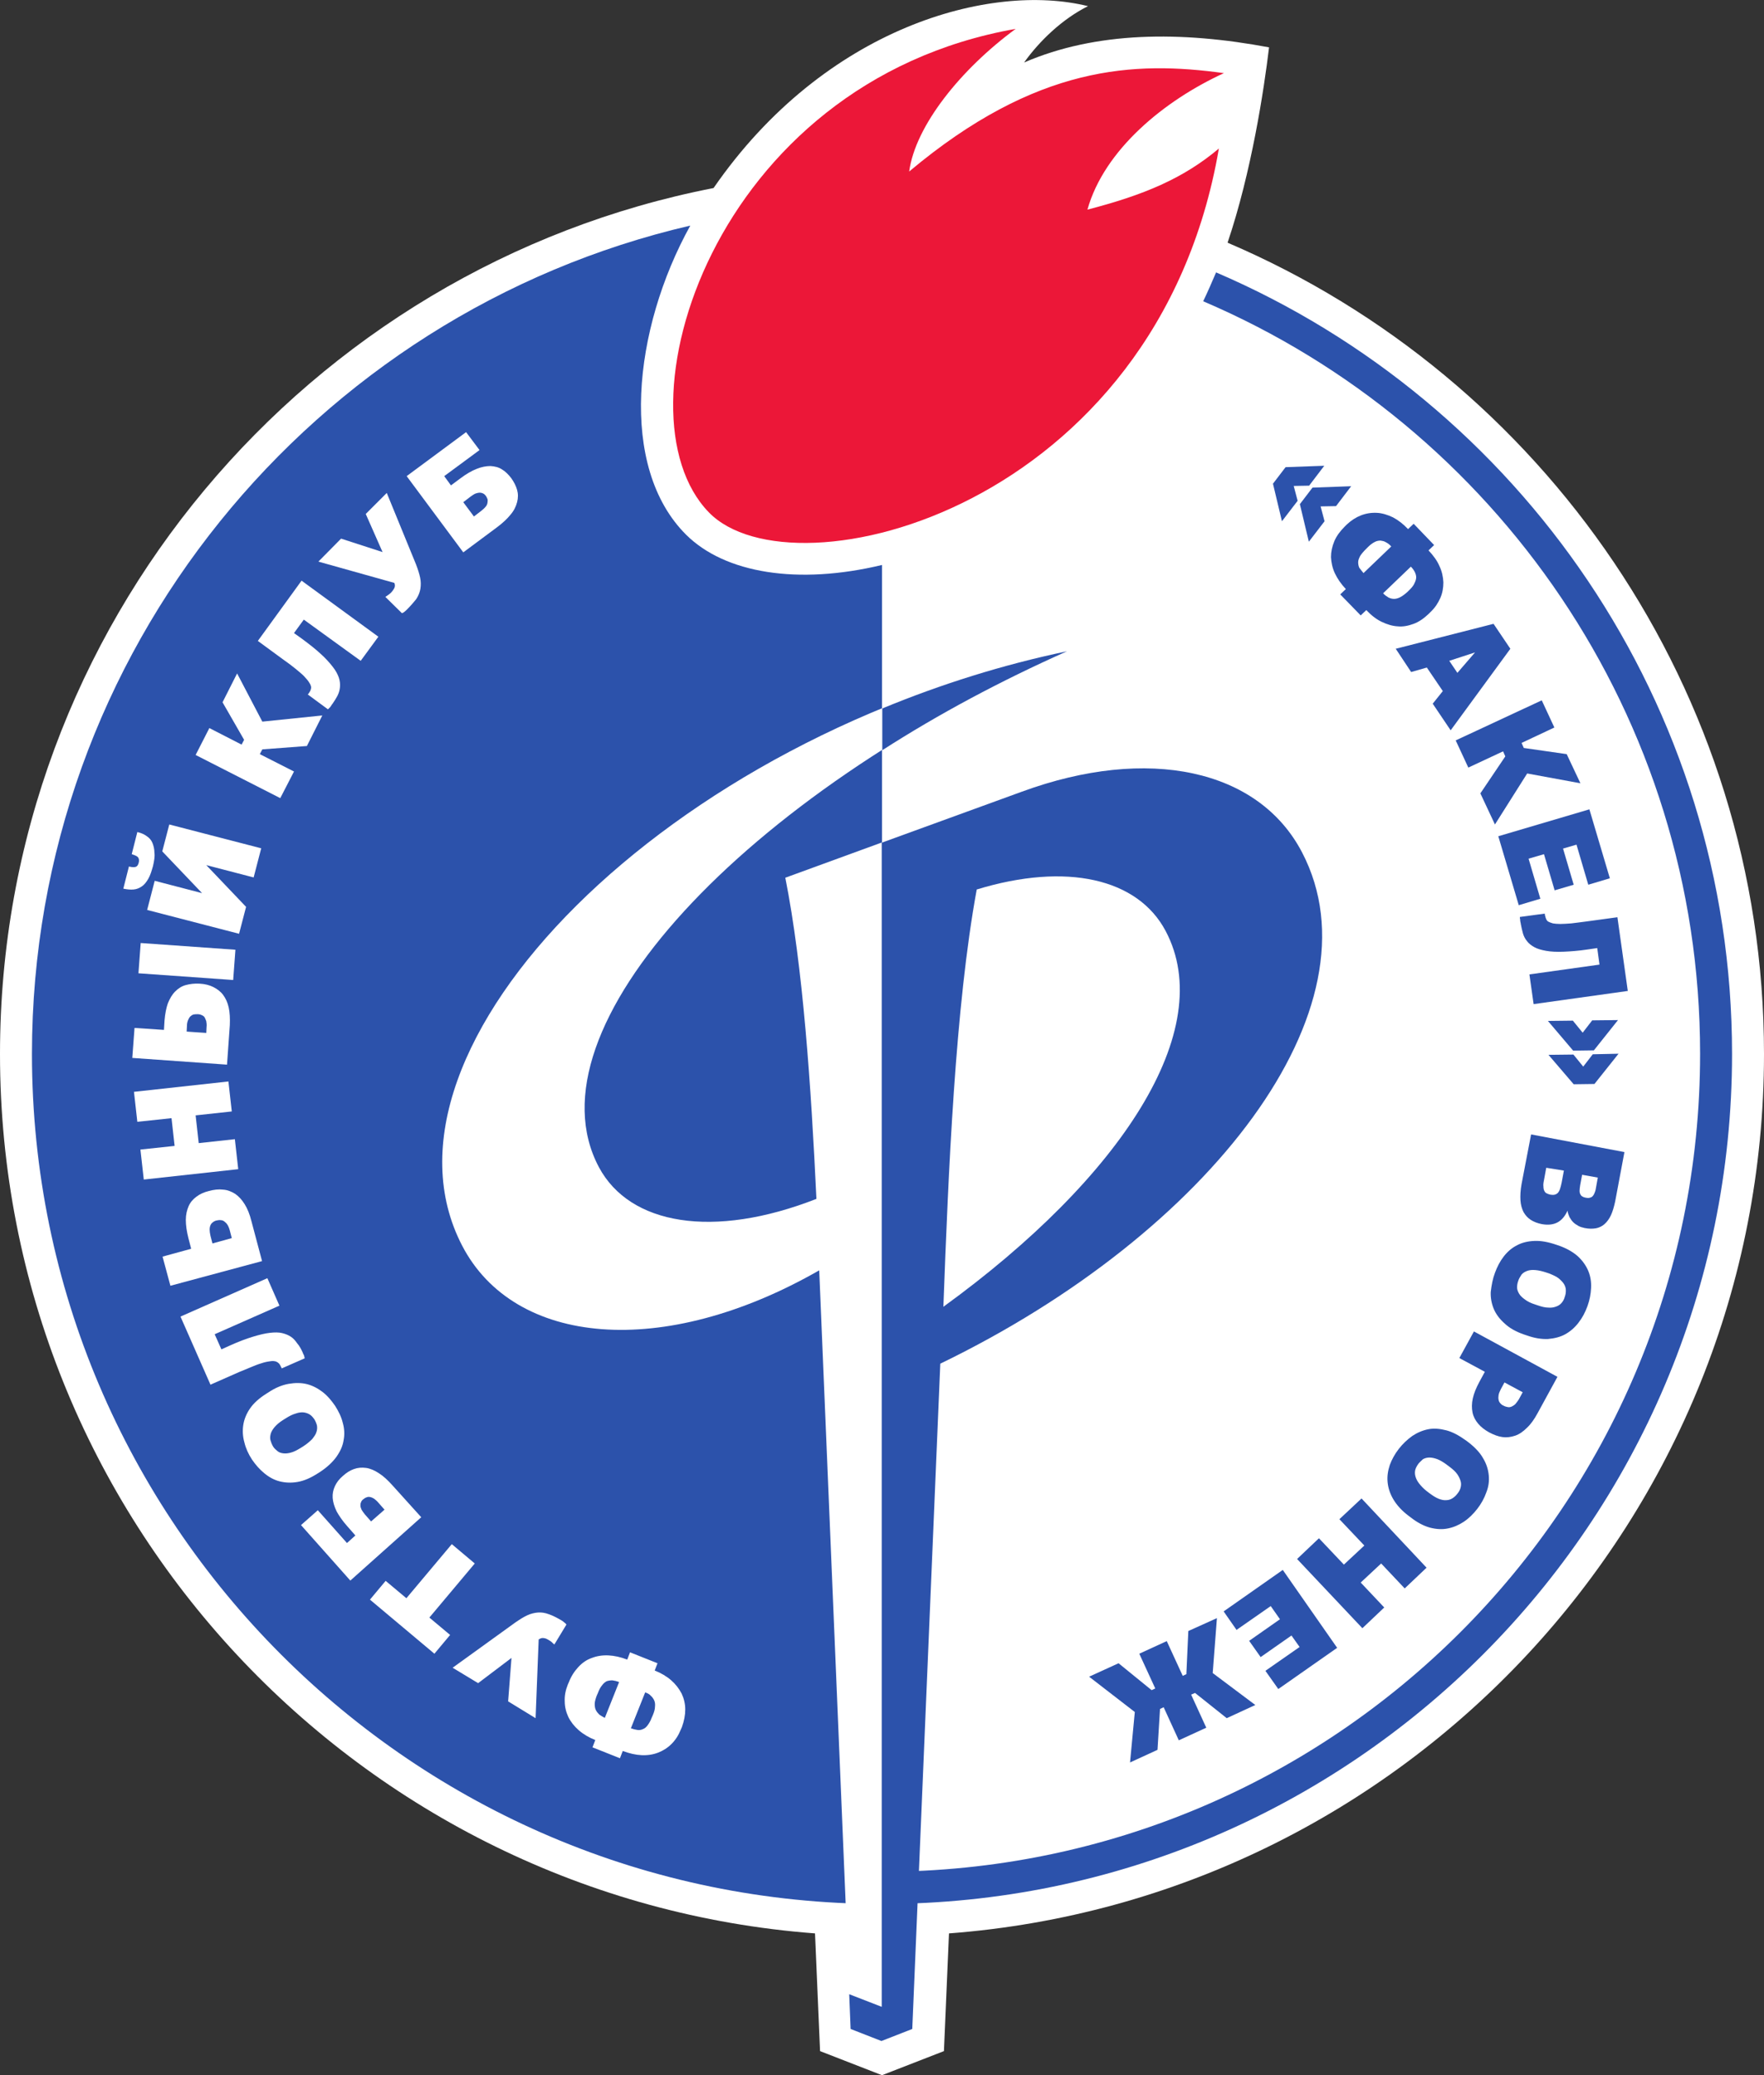 <?xml version="1.0" encoding="utf-8"?>
<!-- Generator: Adobe Illustrator 24.1.2, SVG Export Plug-In . SVG Version: 6.00 Build 0)  -->
<svg version="1.1" id="Слой_1" xmlns="http://www.w3.org/2000/svg" xmlns:xlink="http://www.w3.org/1999/xlink" x="0px" y="0px"
	 viewBox="0 0 629.4 740.5" style="enable-background:new 0 0 629.4 740.5;" xml:space="preserve">
<rect x="0" y="0" width="629.4" height="740.5" fill="#333333" stroke="none"/>
<style type="text/css">
	.st0{fill-rule:evenodd;clip-rule:evenodd;fill:#FFFFFF;}
	.st1{fill-rule:evenodd;clip-rule:evenodd;fill:#2C52AB;}
	.st2{fill-rule:evenodd;clip-rule:evenodd;fill:#EC1738;}
	.st3{fill:#2C52AB;}
	.st4{fill:#FFFFFF;}
</style>
<path class="st0" d="M438,86.6c8.5-25.1,13-54.6,14.8-69.7c-31.5-5.9-61.7-5.7-87.4,5.4c5.5-7.7,13.6-15.5,22.8-20.1
	c-34.7-8.6-93.8,7.3-133.6,64.9C109.8,95.3,0,223.1,0,376.1c0,165.5,128.4,301.5,290.8,313.8l1.8,42l22.1,8.6l22.1-8.6l1.8-42
	C501,677.6,629.4,541.6,629.4,376.1C629.4,246.3,550.4,134.6,438,86.6"/>
<path class="st1" d="M433.9,97.2c-1.5,3.5-3,7-4.6,10.3C533.5,152,606.6,255.5,606.6,376c0,161.2-130.7,291.9-291.9,291.9V201.6
	c-30,7.2-56,3-69.9-10.8c-24.2-24.1-19-73.3,1.5-110.3C111.9,111.7,11.4,232.4,11.4,376.1c0,167.2,136.1,303.3,303.3,303.3
	S618,543.3,618,376.1C618,251.1,542.1,143.6,433.9,97.2"/>
<path class="st2" d="M434.9,53c-22.1,128.5-152,160.8-182,129.8c-34.6-35.6,1.2-153.4,109.5-172.5c-19.6,14.4-35.8,34.6-38,50.9
	c45.4-38.1,80.4-39.5,112.3-35.1C415.5,35.8,394,53.4,388,74.8C408.1,69.6,422.2,63.7,434.9,53"/>
<path class="st0" d="M314.7,300.6l-34.5,12.6c6.3,31.7,9.2,74.3,11.1,114.6c-36.8,14.4-66.6,9.3-77.6-11.3
	c-26.3-49.4,51.8-132.9,166.9-184.1c-142.1,29.8-252.4,141.4-215.7,212.1c18.6,35.8,71.7,40.7,127.4,8.8l11.3,270.6l11.1,4.3V300.6"
	/>
<path class="st3" d="M464.6,304.2c-15.5-29.8-55-38.2-100-21.7l-50,18.2v415.4l-11.6-4.5l0.5,12.4l11,4.3l11-4.3l10-237.4
	C432,439.9,493.4,359.5,464.6,304.2 M336.6,466.3c1.8-48.1,4.2-107,11.9-148.9c32.1-9.8,57.5-3.9,67.4,14.8
	C434.6,367.5,400,420.3,336.6,466.3z"/>
<path class="st4" d="M234.6,593.5l-1,2.6c2.3,0.9,4.3,2.1,5.9,3.5s2.8,3,3.7,4.7c0.8,1.7,1.3,3.6,1.3,5.7c0,2-0.4,4.1-1.2,6.3
	l-0.4,0.9c-0.8,2-1.9,3.7-3.3,5.1c-1.4,1.4-3,2.4-4.8,3.1c-1.8,0.7-3.8,1-5.9,0.9s-4.3-0.6-6.7-1.5l-1,2.6l-9.8-3.9l1-2.6
	c-2.3-0.9-4.3-2.1-5.9-3.5c-1.6-1.4-2.8-2.9-3.7-4.7c-0.8-1.7-1.3-3.6-1.3-5.6c-0.1-2,0.3-4,1.1-6l0.4-0.9c0.8-2.1,2-3.9,3.4-5.4
	s3-2.6,4.8-3.2c1.8-0.7,3.8-1,5.9-0.9c2.1,0.1,4.4,0.6,6.7,1.5l1-2.6L234.6,593.5 M220.9,600.2c-0.8-0.3-1.6-0.5-2.4-0.6
	c-0.7,0-1.4,0.1-2,0.3c-0.6,0.3-1.2,0.8-1.7,1.5c-0.6,0.7-1.1,1.7-1.5,2.8l-0.4,0.9c-0.4,1.1-0.7,2.1-0.7,2.9c0,0.9,0.1,1.6,0.4,2.2
	c0.3,0.6,0.7,1.1,1.2,1.6c0.6,0.4,1.2,0.8,2,1.2L220.9,600.2z M230.2,603.9l-5.1,12.8c0.8,0.3,1.6,0.5,2.3,0.6c0.7,0.1,1.4,0,2-0.3
	c0.6-0.2,1.2-0.7,1.7-1.4s1-1.5,1.4-2.6l0.4-0.9c0.5-1.2,0.8-2.2,0.8-3.1c0.1-0.9,0-1.6-0.3-2.3c-0.3-0.6-0.7-1.2-1.2-1.6
	C231.8,604.6,231.1,604.2,230.2,603.9z M200.5,578.3c0.3,0.2,0.6,0.4,0.9,0.7c0.3,0.2,0.6,0.5,0.7,0.7l-4.3,7.1
	c-0.3-0.2-0.6-0.5-0.9-0.8s-0.7-0.5-1-0.7c-0.4-0.3-0.8-0.4-1.1-0.6c-0.4-0.1-0.7-0.2-1-0.2c-0.3,0-0.6,0-0.8,0.1
	c-0.2,0.1-0.5,0.2-0.8,0.4l-1.1,28.1l-9.8-6l1.2-15.5l-11.9,9l-9.1-5.5l22.3-16.1c1.6-1.1,3-2,4.3-2.6c1.3-0.6,2.6-0.9,3.8-1
	c1.3-0.1,2.6,0.1,3.9,0.6C197.3,576.5,198.8,577.3,200.5,578.3z M169.4,557.9l-16.2,19.3l7.4,6.2l-5.6,6.7l-23-19.3l5.6-6.7l7.4,6.2
	l16.2-19.3L169.4,557.9z M150.3,541.4L125,564l-17.6-19.8l6-5.3l10.4,11.7l3-2.7l-2.9-3.3c-1.7-1.9-2.9-3.7-3.8-5.3
	c-0.8-1.7-1.3-3.3-1.4-4.8c-0.1-1.5,0.2-2.9,0.8-4.2s1.5-2.5,2.8-3.6c1.3-1.2,2.6-2,4-2.5s2.8-0.6,4.3-0.4c1.5,0.2,3.1,0.9,4.6,1.9
	c1.6,1,3.2,2.5,4.9,4.4L150.3,541.4z M137.2,538.7l-2.2-2.5c-0.5-0.6-1-1-1.5-1.4c-0.5-0.3-0.9-0.5-1.4-0.6
	c-0.4-0.1-0.9-0.1-1.3,0.1c-0.4,0.1-0.8,0.4-1.2,0.7s-0.7,0.7-0.8,1.1c-0.2,0.4-0.2,0.8-0.2,1.2s0.2,0.9,0.4,1.4
	c0.3,0.5,0.7,1.1,1.2,1.7l2.2,2.5L137.2,538.7z M119.6,501.7c1.2,1.9,2.2,3.9,2.7,6c0.6,2.1,0.7,4.2,0.3,6.2c-0.3,2.1-1.2,4-2.6,6
	c-1.4,1.9-3.3,3.7-5.9,5.4l-0.8,0.5c-2.5,1.6-4.8,2.6-7.1,3s-4.4,0.3-6.4-0.2s-3.8-1.5-5.5-2.9s-3.1-3-4.4-4.9c-1.3-2-2.2-4-2.7-6.1
	c-0.6-2.1-0.7-4.2-0.4-6.2c0.3-2,1.1-4,2.4-5.9s3.2-3.6,5.7-5.2l0.8-0.5c2.5-1.7,5-2.7,7.3-3.1c2.3-0.4,4.5-0.4,6.5,0.1
	s3.9,1.5,5.6,2.8C116.9,498.1,118.3,499.8,119.6,501.7z M112.2,506.5c-0.5-0.7-1-1.3-1.6-1.7s-1.4-0.7-2.2-0.8s-1.8,0-2.9,0.4
	c-1.1,0.3-2.3,0.9-3.7,1.8l-0.8,0.5c-1.3,0.8-2.3,1.7-3,2.5s-1.2,1.7-1.4,2.4c-0.2,0.8-0.3,1.5-0.1,2.3c0.2,0.7,0.5,1.5,0.9,2.2
	s1,1.2,1.6,1.7s1.3,0.7,2.1,0.8s1.8,0,2.8-0.3c1.1-0.3,2.2-0.9,3.5-1.7l0.8-0.5c1.4-0.9,2.4-1.8,3.2-2.6c0.7-0.9,1.3-1.7,1.5-2.5
	c0.3-0.8,0.3-1.6,0.2-2.3C112.9,507.9,112.6,507.2,112.2,506.5z M107.9,482.4c0.1,0.1,0.1,0.3,0.2,0.5c0.1,0.2,0.2,0.4,0.3,0.6
	s0.2,0.5,0.2,0.7c0.1,0.2,0.1,0.4,0.1,0.5l-8.2,3.6c0-0.1,0-0.2-0.1-0.3c-0.1-0.1-0.1-0.2-0.2-0.4c-0.2-0.4-0.4-0.8-0.7-1.1
	c-0.3-0.3-0.6-0.5-1.1-0.7c-0.4-0.1-1-0.2-1.7-0.1s-1.5,0.2-2.6,0.5c-1,0.3-2.3,0.7-3.7,1.3c-1.4,0.6-3.1,1.3-5.1,2.1l-10.2,4.5
	l-10.7-24.3l31-13.7l4.3,9.8l-23.1,10.2l2.4,5.4l3.1-1.4c3.1-1.4,5.8-2.4,8.1-3.1c2.3-0.7,4.3-1.2,6.1-1.4c1.7-0.2,3.2-0.2,4.4,0.1
	c1.2,0.3,2.2,0.7,3.1,1.3c0.9,0.6,1.6,1.4,2.2,2.3C106.8,480.2,107.4,481.3,107.9,482.4z M93.5,450l-32.7,8.8L58,448.4l10.2-2.8
	l-1-3.9c-0.6-2.4-0.9-4.5-0.9-6.4s0.4-3.5,1-4.9s1.6-2.5,2.8-3.4c1.2-0.9,2.7-1.6,4.4-2c1.8-0.5,3.5-0.7,5.1-0.5
	c1.6,0.1,3,0.7,4.3,1.5c1.3,0.9,2.4,2.1,3.4,3.7s1.8,3.6,2.4,6L93.5,450z M82.7,441.8l-0.7-2.7c-0.2-0.8-0.5-1.5-0.8-2
	s-0.7-0.9-1.1-1.2c-0.4-0.3-0.8-0.5-1.3-0.5c-0.5-0.1-1,0-1.5,0.1s-0.9,0.3-1.3,0.6c-0.4,0.3-0.7,0.6-0.9,1.1
	c-0.2,0.4-0.3,1-0.3,1.6s0.1,1.3,0.3,2.2l0.7,2.7L82.7,441.8z M85,417.2l-33.7,3.7l-1.2-10.7l12.2-1.3l-1.1-9.9L49,400.3l-1.2-10.7
	l33.7-3.7l1.2,10.7L69.8,398l1.1,9.9l12.9-1.4L85,417.2z M81,379.9l-33.8-2.4l0.8-10.7l10.5,0.7l0.2-3.3c0.2-2.4,0.6-4.5,1.2-6.2
	c0.7-1.7,1.5-3.1,2.6-4.2s2.3-1.9,3.8-2.3s3.1-0.6,4.9-0.5c1.9,0.1,3.5,0.5,4.9,1.2s2.6,1.6,3.5,2.8c0.9,1.2,1.6,2.7,2,4.5
	s0.5,3.9,0.4,6.3L81,379.9z M83.2,349.7l-33.8-2.4l0.8-10.8l33.8,2.4L83.2,349.7z M73.6,368.6l0.1-2.1c0.1-0.8,0-1.5-0.1-2.1
	c-0.2-0.6-0.4-1-0.6-1.4c-0.3-0.4-0.6-0.6-1.1-0.8c-0.4-0.2-0.9-0.3-1.4-0.3s-1,0-1.4,0.1c-0.5,0.1-0.8,0.4-1.2,0.7
	c-0.3,0.3-0.6,0.8-0.8,1.3c-0.2,0.5-0.4,1.2-0.4,2l-0.1,2.1L73.6,368.6z M54.6,309c-0.5,1.8-1,3.4-1.7,4.6s-1.4,2.1-2.3,2.7
	s-1.8,1-2.9,1.1s-2.3,0-3.7-0.3l2-7.9c1.2,0.3,2,0.3,2.5,0.1c0.5-0.2,0.8-0.7,1-1.5c0.2-0.7,0.1-1.4-0.2-1.8
	c-0.3-0.5-1.1-0.8-2.3-1.2l2-7.9c1.3,0.3,2.5,0.8,3.4,1.5c0.9,0.6,1.6,1.4,2,2.4s0.7,2.2,0.7,3.5C55.3,305.6,55,307.2,54.6,309z
	 M85.3,333.2l-32.8-8.5l2.7-10.4l16.9,4.4l-14.2-14.9l2.5-9.6l32.8,8.5l-2.7,10.4l-16.9-4.4l14.2,14.9L85.3,333.2z M100,284.8
	l-30.2-15.4l4.9-9.6l11.5,5.9l0.9-1.7l-7.7-13.4l5.2-10.3l9,17.2l21.4-2.2l-5.5,10.9l-15.9,1.2l-0.9,1.7l12.2,6.2L100,284.8z
	 M118.6,251.2c-0.1,0.1-0.2,0.2-0.3,0.4c-0.1,0.2-0.3,0.4-0.4,0.6c-0.2,0.2-0.3,0.4-0.5,0.5c-0.1,0.2-0.3,0.3-0.4,0.4l-7.2-5.3
	c0.1,0,0.1-0.1,0.2-0.2c0.1-0.1,0.2-0.2,0.3-0.4c0.3-0.4,0.5-0.8,0.6-1.2c0.1-0.4,0.2-0.8,0-1.3c-0.1-0.4-0.4-0.9-0.8-1.5
	c-0.4-0.6-1-1.2-1.7-2c-0.8-0.8-1.8-1.6-3-2.6s-2.7-2.1-4.4-3.3l-9-6.6l15.6-21.5l27.4,20l-6.3,8.6l-20.3-14.7l-3.5,4.8l2.8,2
	c2.7,2,5,3.8,6.7,5.4c1.8,1.6,3.2,3.2,4.3,4.6s1.8,2.7,2.2,3.9c0.4,1.2,0.5,2.3,0.4,3.4s-0.4,2.1-0.9,3.1
	C119.9,249.2,119.3,250.2,118.6,251.2z M145.2,217.5c-0.3,0.3-0.5,0.5-0.9,0.8c-0.3,0.3-0.6,0.4-0.9,0.5l-5.9-5.8
	c0.3-0.2,0.6-0.4,1-0.7c0.3-0.2,0.7-0.5,1-0.8c0.3-0.3,0.6-0.7,0.8-1c0.2-0.3,0.4-0.6,0.5-0.9c0.1-0.3,0.1-0.5,0.1-0.8
	s-0.1-0.5-0.2-0.8l-27.1-7.6l8.1-8.2l14.8,4.8l-6-13.6l7.5-7.5l10.4,25.4c0.7,1.8,1.2,3.4,1.5,4.8c0.3,1.4,0.3,2.7,0.1,4
	c-0.2,1.2-0.7,2.5-1.5,3.7C147.7,214.8,146.6,216.1,145.2,217.5z M165.3,197.1l-20.2-27.2l21.2-15.7l4.8,6.4l-12.6,9.3l2.4,3.3
	l3.5-2.6c2-1.5,3.9-2.6,5.7-3.3c1.7-0.7,3.4-1,4.9-1c1.5,0.1,2.9,0.4,4.1,1.2c1.2,0.7,2.3,1.8,3.3,3.1c1,1.4,1.7,2.8,2.1,4.2
	c0.4,1.4,0.4,2.9,0,4.4s-1.1,3-2.3,4.4c-1.2,1.5-2.8,3-4.8,4.5L165.3,197.1z M169.1,184.3l2.6-2c0.6-0.5,1.1-0.9,1.5-1.4
	c0.4-0.4,0.6-0.9,0.7-1.3c0.1-0.4,0.1-0.9,0.1-1.3c-0.1-0.4-0.3-0.8-0.6-1.3c-0.3-0.4-0.6-0.7-1-0.9s-0.8-0.3-1.2-0.3
	s-0.9,0.1-1.5,0.3c-0.5,0.2-1.1,0.6-1.8,1.1l-2.6,2L169.1,184.3z"/>
<path class="st3" d="M457.4,186l-3.2-13.4l4.5-5.9l13.8-0.5l-5.4,7.1l-5.5,0.1l1.4,5.3L457.4,186 M467,193.3l-3.2-13.4l4.5-5.9
	l13.8-0.5l-5.4,7.1l-5.5,0.1l1.4,5.3L467,193.3z M478.2,212.1l2-1.9c-1.7-1.8-3-3.7-3.9-5.6c-0.9-1.9-1.3-3.9-1.4-5.8
	c0-1.9,0.4-3.8,1.2-5.7c0.8-1.9,2.1-3.6,3.7-5.2l0.7-0.7c1.6-1.5,3.3-2.6,5.1-3.3s3.7-1,5.7-0.9c1.9,0.1,3.8,0.7,5.7,1.6
	c1.9,1,3.7,2.4,5.4,4.2l2-1.9l7.3,7.6l-2,1.9c1.7,1.8,3.1,3.7,3.9,5.6c0.9,1.9,1.3,3.8,1.4,5.8c0,1.9-0.3,3.8-1.1,5.6
	s-1.9,3.5-3.5,5l-0.7,0.7c-1.7,1.6-3.4,2.8-5.3,3.5c-1.9,0.7-3.8,1.1-5.7,0.9c-1.9-0.1-3.8-0.7-5.7-1.6c-1.9-0.9-3.7-2.3-5.5-4.2
	l-2,1.9L478.2,212.1z M486.5,204.5l9.9-9.5c-0.6-0.7-1.3-1.2-1.9-1.5c-0.6-0.4-1.3-0.5-1.9-0.6c-0.6,0-1.4,0.1-2.1,0.5
	c-0.8,0.4-1.6,1-2.4,1.8l-0.7,0.7c-0.9,0.9-1.6,1.7-2.1,2.5c-0.4,0.8-0.7,1.5-0.7,2.2s0.1,1.3,0.4,2
	C485.4,203.1,485.9,203.8,486.5,204.5z M493.5,211.7c0.6,0.7,1.3,1.1,1.9,1.5c0.6,0.3,1.3,0.5,2,0.5s1.4-0.2,2.2-0.6
	c0.8-0.4,1.7-1.1,2.6-1.9l0.7-0.7c0.8-0.8,1.5-1.6,1.8-2.4c0.4-0.8,0.6-1.5,0.6-2.1s-0.2-1.3-0.5-1.9c-0.3-0.6-0.8-1.3-1.4-1.9
	L493.5,211.7z M498,231.5l34.9-8.9l6,8.9l-21.3,29.1l-6.4-9.5l3.6-4.5l-5.7-8.4l-5.6,1.6L498,231.5z M517.1,235.8l2.9,4.3l6.3-7.3
	L517.1,235.8z M519.4,264.2l30.7-14.3l4.5,9.7l-11.7,5.5l0.8,1.8l15.3,2.2l4.9,10.4l-19-3.5l-11.5,18.2l-5.2-11.1l8.9-13.2l-0.8-1.8
	l-12.4,5.8L519.4,264.2z M534.6,298.4l32.5-9.6l7.3,24.6l-7.7,2.3l-4.2-14.3l-4.8,1.4l3.8,12.9l-6.8,2l-3.8-12.9l-5.5,1.6l4.2,14.3
	l-7.7,2.3L534.6,298.4z M542.6,329.6c0-0.1,0-0.3-0.1-0.5c0-0.2-0.1-0.4-0.1-0.7c0-0.3,0-0.5-0.1-0.7c0-0.2,0-0.4,0-0.5l8.9-1.2
	c0,0.1,0,0.2,0,0.3c0,0.1,0,0.3,0.1,0.4c0.1,0.5,0.2,0.9,0.4,1.3s0.4,0.7,0.8,0.9c0.4,0.2,0.9,0.4,1.6,0.6c0.7,0.1,1.5,0.2,2.6,0.2
	s2.4-0.1,3.9-0.2c1.5-0.2,3.4-0.4,5.5-0.7l11-1.5l3.7,26.3l-33.6,4.7l-1.5-10.6l25-3.5l-0.8-5.9l-3.4,0.5c-3.3,0.5-6.2,0.7-8.6,0.8
	c-2.4,0.1-4.5,0-6.2-0.3s-3.1-0.7-4.2-1.3c-1.1-0.6-2-1.3-2.6-2.1c-0.7-0.8-1.2-1.8-1.5-2.8C543.1,331.9,542.8,330.8,542.6,329.6z
	 M552.3,364.3l8.9-0.1l3.5,4.3l3.4-4.4l9.2-0.1l-8.6,10.8l-7.4,0.1L552.3,364.3z M552.5,376.4l8.9-0.1l3.5,4.3l3.4-4.4l9.2-0.2
	l-8.6,10.8l-7.4,0.1L552.5,376.4z M546.3,404.8l33.3,6.3l-3.3,17.6c-0.4,1.9-0.9,3.6-1.5,4.9s-1.4,2.4-2.3,3.2
	c-0.9,0.8-2,1.3-3.1,1.5c-1.2,0.2-2.5,0.2-4-0.1c-0.9-0.2-1.6-0.4-2.3-0.8s-1.3-0.8-1.8-1.3s-0.9-1.1-1.3-1.8
	c-0.3-0.7-0.6-1.4-0.7-2.3c-0.9,2-2.1,3.4-3.6,4.2c-1.5,0.8-3.4,1-5.6,0.6c-1.5-0.3-2.8-0.8-3.9-1.5c-1.1-0.7-1.9-1.6-2.6-2.8
	c-0.6-1.2-1-2.6-1.1-4.2s0-3.6,0.4-5.8L546.3,404.8z M551.7,416.7l-0.8,4.4c-0.2,0.9-0.3,1.7-0.2,2.3c0,0.6,0.1,1.1,0.3,1.5
	s0.4,0.7,0.8,0.9c0.4,0.2,0.9,0.4,1.4,0.5c0.6,0.1,1.1,0.1,1.5,0s0.8-0.3,1.1-0.6c0.3-0.3,0.6-0.8,0.8-1.4s0.4-1.3,0.6-2.3l0.8-4.3
	L551.7,416.7z M564.5,419.2l-0.7,3.8c-0.1,0.7-0.2,1.4-0.2,1.9s0.1,1,0.3,1.3c0.2,0.4,0.4,0.6,0.8,0.8c0.3,0.2,0.7,0.3,1.2,0.4
	s0.9,0.1,1.3,0c0.4-0.1,0.7-0.2,1-0.5s0.5-0.6,0.7-1.1s0.4-1,0.5-1.7l0.7-3.9L564.5,419.2z M533.4,454.2c0.8-2.2,1.8-4.1,3.1-5.8
	c1.3-1.7,2.9-3.1,4.7-4c1.8-1,3.9-1.5,6.3-1.6c2.4-0.1,5,0.4,7.9,1.4l0.9,0.3c2.8,1,5,2.3,6.7,3.8c1.7,1.6,2.9,3.3,3.7,5.2
	c0.8,1.9,1.1,3.9,1,6.1s-0.5,4.3-1.3,6.5s-1.8,4.1-3.2,5.9c-1.3,1.7-2.9,3.1-4.7,4.1s-3.9,1.5-6.2,1.7c-2.3,0.1-4.8-0.3-7.6-1.3
	l-0.9-0.3c-2.9-1-5.2-2.3-6.9-3.9c-1.8-1.6-3.1-3.3-3.9-5.2c-0.8-1.9-1.2-4-1.1-6.1C532.2,458.5,532.6,456.3,533.4,454.2z
	 M541.7,457.1c-0.3,0.8-0.4,1.6-0.4,2.3c0,0.8,0.3,1.5,0.7,2.2s1.1,1.4,2.1,2.1c0.9,0.7,2.1,1.3,3.7,1.8l0.9,0.3
	c1.4,0.5,2.7,0.8,3.8,0.8c1.1,0.1,2-0.1,2.8-0.4s1.4-0.7,1.9-1.3c0.5-0.6,0.9-1.3,1.1-2.1c0.3-0.8,0.4-1.5,0.4-2.3s-0.2-1.5-0.6-2.2
	c-0.4-0.7-1.1-1.4-1.9-2.1c-0.9-0.7-2-1.2-3.5-1.8l-0.9-0.3c-1.5-0.5-2.8-0.8-4-0.9c-1.1-0.1-2.1,0-2.9,0.3c-0.8,0.3-1.5,0.7-2,1.3
	C542.3,455.7,541.9,456.4,541.7,457.1z M525.9,475.1l29.8,16.2l-7.1,13c-1.2,2.2-2.4,3.9-3.8,5.2c-1.3,1.3-2.7,2.3-4.2,2.8
	s-3,0.7-4.5,0.5s-3.1-0.8-4.8-1.7c-1.6-0.9-2.9-1.9-3.9-3.1s-1.7-2.5-2-4s-0.3-3.2,0.1-5c0.4-1.8,1.2-3.8,2.4-6l1.9-3.5l-9.1-4.9
	L525.9,475.1z M536.8,493.3l-1.3,2.4c-0.4,0.8-0.7,1.5-0.8,2.1s-0.1,1.2,0,1.7s0.3,0.9,0.6,1.2c0.3,0.4,0.7,0.7,1.2,0.9
	c0.5,0.3,1,0.4,1.5,0.5s0.9,0,1.4-0.2c0.4-0.2,0.9-0.5,1.3-0.9c0.4-0.5,0.9-1.1,1.3-1.8l1.3-2.4L536.8,493.3z M499.1,517
	c1.4-1.8,3-3.3,4.8-4.6c1.8-1.2,3.7-2,5.7-2.4s4.2-0.2,6.5,0.4c2.3,0.6,4.6,1.9,7.1,3.7l0.8,0.6c2.3,1.8,4.1,3.7,5.2,5.7
	c1.2,2,1.8,4,2,6.1s-0.1,4.1-0.9,6.1c-0.7,2-1.8,4-3.2,5.8s-3,3.4-4.8,4.6c-1.8,1.2-3.7,2-5.7,2.4s-4.1,0.3-6.4-0.3
	c-2.2-0.6-4.5-1.8-6.8-3.6l-0.8-0.6c-2.4-1.8-4.2-3.8-5.4-5.8s-1.9-4.1-2.1-6.2c-0.2-2.1,0.1-4.1,0.8-6.2
	C496.6,520.8,497.7,518.8,499.1,517z M506.1,522.3c-0.5,0.7-0.9,1.4-1.1,2.1c-0.2,0.7-0.2,1.5,0,2.3s0.6,1.7,1.3,2.6
	c0.7,0.9,1.6,1.9,2.9,2.9l0.8,0.6c1.2,0.9,2.3,1.6,3.3,2s2,0.6,2.8,0.5c0.8,0,1.6-0.3,2.2-0.7c0.6-0.4,1.2-0.9,1.7-1.6
	c0.5-0.6,0.9-1.3,1.1-2c0.2-0.7,0.3-1.5,0.1-2.3s-0.6-1.7-1.2-2.6c-0.6-0.9-1.6-1.8-2.8-2.7l-0.8-0.6c-1.3-1-2.5-1.7-3.5-2.1
	c-1.1-0.4-2-0.6-2.9-0.6c-0.8,0-1.6,0.2-2.3,0.6C507.2,521.2,506.6,521.7,506.1,522.3z M485.8,534.7l23.2,24.7l-7.8,7.4l-8.4-8.9
	l-7.3,6.8l8.4,8.9l-7.8,7.4l-23.3-24.7l7.8-7.4l8.9,9.4l7.3-6.8l-8.9-9.4L485.8,534.7z M457.7,560.2l19.4,27.8l-21,14.7l-4.6-6.5
	l12.2-8.5l-2.9-4.1l-11,7.7l-4.1-5.8l11-7.7l-3.3-4.7l-12.2,8.5l-4.6-6.6L457.7,560.2z M434.2,577.4l-1.5,19.6l15.2,11.4l-10.2,4.7
	l-11.3-9l-1.4,0.6l5.4,11.8l-9.8,4.5l-5.4-11.8l-1.3,0.6l-0.9,14.6l-9.8,4.5l1.7-18l-16.3-12.6l10.5-4.8l11.8,9.6l1.3-0.6l-5.7-12.4
	l9.8-4.5L422,598l1.3-0.6L424,582L434.2,577.4z"/>
<path class="st3" d="M380.7,232.4c-23,4.8-45.1,11.8-65.9,20.4v14.9C334.7,254.9,356.9,243,380.7,232.4"/>
</svg>
